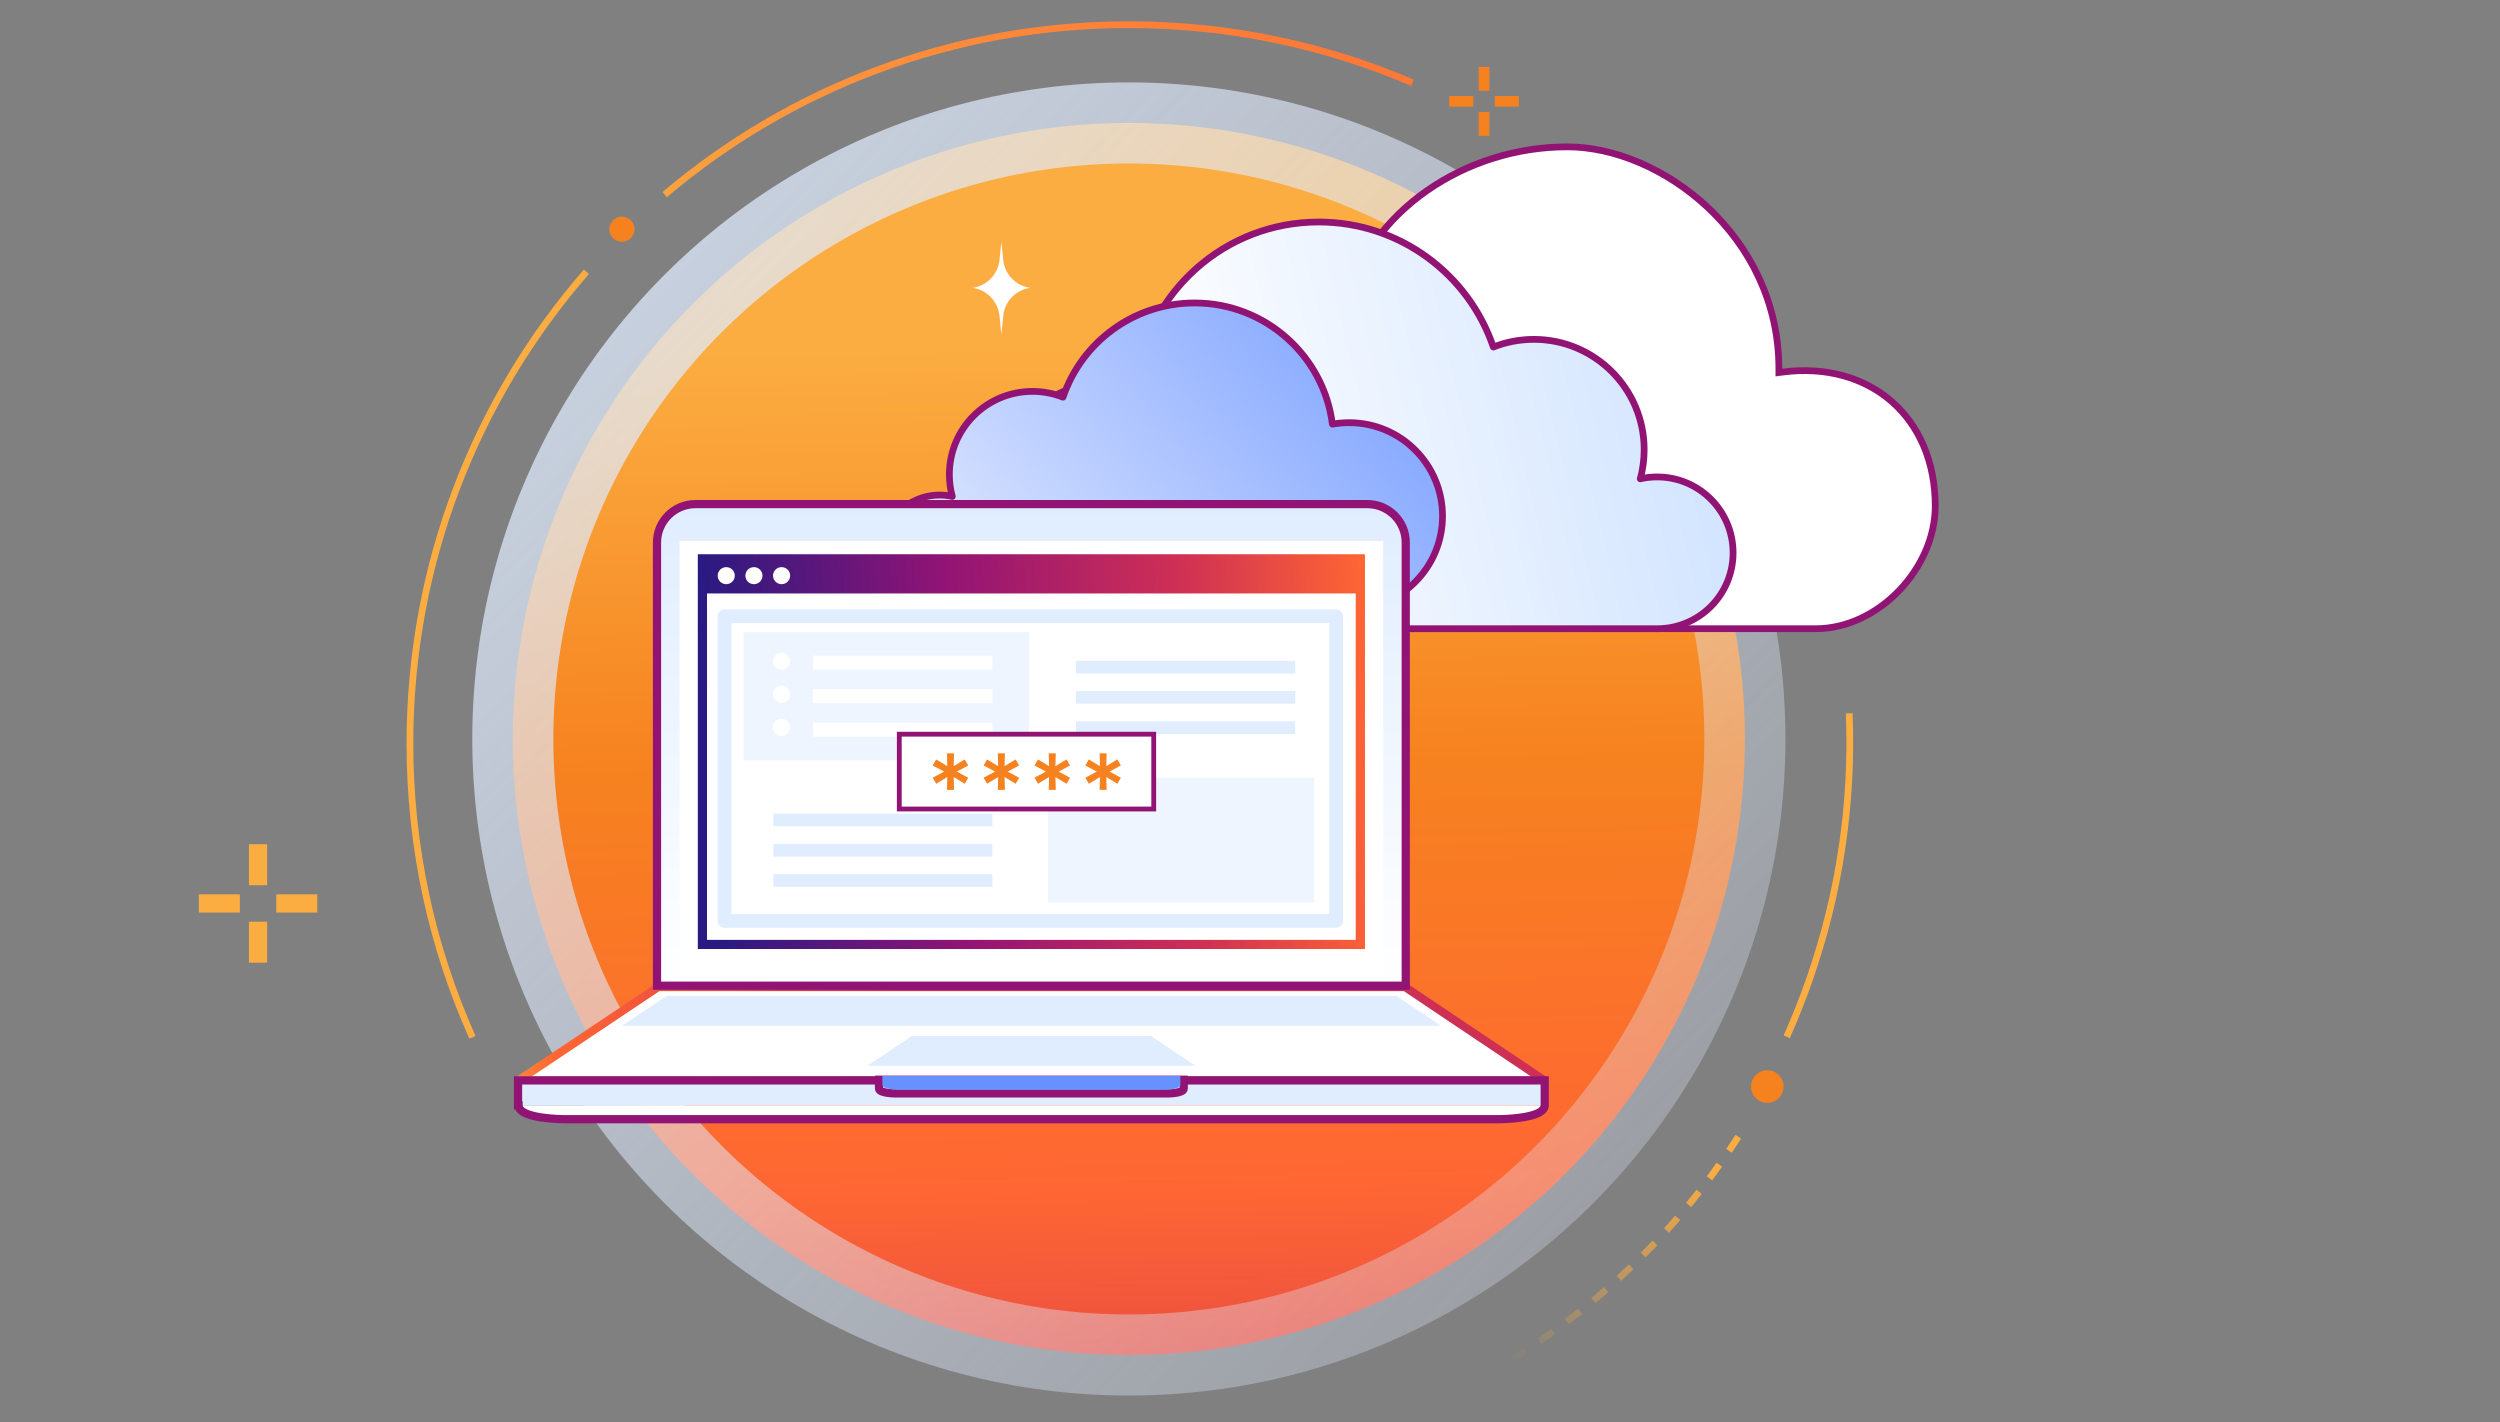 <svg width="740" height="421" viewBox="0 0 740 421" fill="none" xmlns="http://www.w3.org/2000/svg">
<rect x="0" y="0" width="740" height="421" fill="#808080" stroke="none"/>
<circle cx="334.143" cy="218.736" r="182.347" fill="url(#paint0_linear_1855_531)" stroke="url(#paint1_linear_1855_531)" stroke-width="24"/>
<path d="M526.552 109.137V110.275L527.68 110.129C540.539 108.463 551.813 111.784 559.865 118.773C567.914 125.76 572.832 136.488 572.834 149.81C572.834 158.993 568.642 168.075 562.087 174.871C555.532 181.666 546.69 186.097 537.476 186.097H384.295C376.129 186.097 365.713 181.594 357.32 173.361C348.951 165.152 342.676 153.313 342.676 138.748C342.676 107.917 370.401 86.821 396.594 91.879L397.519 92.057L397.752 91.145C405.197 62.054 434.049 43.465 463.935 43.465C477.704 43.465 493.371 49.986 505.604 61.495C517.821 72.99 526.552 89.404 526.552 109.137Z" fill="white" stroke="#911475" stroke-width="2"/>
<path fill-rule="evenodd" clip-rule="evenodd" d="M329.787 186.096C329.728 186.096 329.669 186.096 329.61 186.096C309.354 186.096 292.933 169.676 292.933 149.419C292.933 129.163 309.354 112.742 329.61 112.742C331.858 112.742 334.059 112.944 336.196 113.332C339.613 86.475 362.549 65.713 390.334 65.713C414.333 65.713 434.715 81.204 442.025 102.732C445.741 101.261 449.792 100.453 454.031 100.453C472.059 100.453 486.672 115.067 486.672 133.094C486.672 136.085 486.27 138.983 485.517 141.735C487.128 141.367 488.806 141.173 490.529 141.173C502.935 141.173 512.992 151.23 512.992 163.636C512.992 176.042 502.935 186.099 490.529 186.099C490.414 186.099 490.299 186.098 490.185 186.096V186.097H329.787V186.096Z" fill="url(#paint2_linear_1855_531)"/>
<path d="M329.787 186.096H330.787C330.787 185.83 330.681 185.575 330.493 185.387C330.304 185.2 330.049 185.095 329.783 185.096L329.787 186.096ZM336.196 113.332L336.017 114.315C336.287 114.364 336.566 114.3 336.787 114.138C337.008 113.976 337.153 113.73 337.188 113.458L336.196 113.332ZM442.025 102.732L441.078 103.054C441.166 103.313 441.357 103.525 441.605 103.64C441.854 103.755 442.138 103.763 442.393 103.662L442.025 102.732ZM485.517 141.735L484.552 141.471C484.459 141.81 484.551 142.173 484.794 142.426C485.038 142.68 485.396 142.788 485.739 142.71L485.517 141.735ZM490.185 186.096L490.2 185.096C489.932 185.092 489.674 185.196 489.483 185.384C489.292 185.572 489.185 185.828 489.185 186.096H490.185ZM490.185 186.097V187.097C490.737 187.097 491.185 186.649 491.185 186.097H490.185ZM329.787 186.097H328.787C328.787 186.649 329.235 187.097 329.787 187.097V186.097ZM329.783 185.096C329.725 185.096 329.668 185.096 329.61 185.096V187.096C329.671 187.096 329.732 187.096 329.792 187.096L329.783 185.096ZM329.61 185.096C309.906 185.096 293.933 169.123 293.933 149.419H291.933C291.933 170.228 308.802 187.096 329.61 187.096V185.096ZM293.933 149.419C293.933 129.715 309.906 113.742 329.61 113.742V111.742C308.802 111.742 291.933 128.611 291.933 149.419H293.933ZM329.61 113.742C331.798 113.742 333.94 113.939 336.017 114.315L336.374 112.348C334.179 111.95 331.919 111.742 329.61 111.742V113.742ZM337.188 113.458C340.543 87.095 363.059 66.713 390.334 66.713V64.713C362.039 64.713 338.684 85.856 335.204 113.205L337.188 113.458ZM390.334 66.713C413.892 66.713 433.902 81.919 441.078 103.054L442.972 102.411C435.528 80.489 414.775 64.713 390.334 64.713V66.713ZM442.393 103.662C445.994 102.237 449.92 101.453 454.031 101.453V99.453C449.664 99.453 445.489 100.286 441.657 101.802L442.393 103.662ZM454.031 101.453C471.506 101.453 485.672 115.619 485.672 133.094H487.672C487.672 114.515 472.611 99.453 454.031 99.453V101.453ZM485.672 133.094C485.672 135.995 485.282 138.804 484.552 141.471L486.481 141.999C487.258 139.161 487.672 136.175 487.672 133.094H485.672ZM485.739 142.71C487.278 142.359 488.881 142.173 490.529 142.173V140.173C488.731 140.173 486.979 140.376 485.294 140.76L485.739 142.71ZM490.529 142.173C502.383 142.173 511.992 151.783 511.992 163.636H513.992C513.992 150.678 503.487 140.173 490.529 140.173V142.173ZM511.992 163.636C511.992 175.489 502.383 185.099 490.529 185.099V187.099C503.487 187.099 513.992 176.594 513.992 163.636H511.992ZM490.529 185.099C490.419 185.099 490.309 185.098 490.2 185.096L490.17 187.096C490.289 187.098 490.409 187.099 490.529 187.099V185.099ZM489.185 186.096V186.097H491.185V186.096H489.185ZM490.185 185.097H329.787V187.097H490.185V185.097ZM330.787 186.097V186.096H328.787V186.097H330.787Z" fill="#911475"/>
<path fill-rule="evenodd" clip-rule="evenodd" d="M399.218 180.381C399.263 180.381 399.307 180.381 399.352 180.381C414.614 180.381 426.986 168.009 426.986 152.747C426.986 137.484 414.614 125.112 399.352 125.112C397.658 125.112 396 125.264 394.39 125.556C391.815 105.321 374.534 89.678 353.6 89.678C335.517 89.678 320.161 101.349 314.653 117.57C311.853 116.462 308.8 115.853 305.606 115.853C292.023 115.853 281.012 126.863 281.012 140.446C281.012 142.7 281.315 144.883 281.883 146.956C280.669 146.68 279.405 146.534 278.108 146.534C268.76 146.534 261.183 154.111 261.183 163.458C261.183 172.805 268.76 180.383 278.108 180.383C278.194 180.383 278.281 180.382 278.367 180.381V180.381H399.218V180.381Z" fill="url(#paint3_linear_1855_531)"/>
<path d="M399.218 180.381H398.218C398.218 180.115 398.324 179.86 398.513 179.672C398.701 179.484 398.957 179.379 399.223 179.381L399.218 180.381ZM394.39 125.556L394.568 126.54C394.298 126.589 394.02 126.525 393.799 126.363C393.578 126.201 393.433 125.955 393.398 125.682L394.39 125.556ZM314.653 117.57L315.6 117.892C315.512 118.151 315.321 118.363 315.073 118.478C314.824 118.593 314.539 118.601 314.285 118.5L314.653 117.57ZM281.883 146.956L282.848 146.692C282.941 147.031 282.849 147.394 282.605 147.648C282.362 147.902 282.004 148.009 281.661 147.931L281.883 146.956ZM278.367 180.381L278.352 179.381C278.62 179.377 278.878 179.48 279.069 179.668C279.259 179.856 279.367 180.113 279.367 180.381H278.367ZM278.367 180.381V181.381C277.815 181.381 277.367 180.933 277.367 180.381H278.367ZM399.218 180.381H400.218C400.218 180.933 399.771 181.381 399.218 181.381V180.381ZM399.223 179.381C399.266 179.381 399.309 179.381 399.352 179.381V181.381C399.306 181.381 399.26 181.381 399.213 181.381L399.223 179.381ZM399.352 179.381C414.061 179.381 425.986 167.456 425.986 152.747H427.986C427.986 168.561 415.166 181.381 399.352 181.381V179.381ZM425.986 152.747C425.986 138.037 414.061 126.112 399.352 126.112V124.112C415.166 124.112 427.986 136.932 427.986 152.747H425.986ZM399.352 126.112C397.718 126.112 396.119 126.259 394.568 126.54L394.212 124.572C395.88 124.27 397.598 124.112 399.352 124.112V126.112ZM393.398 125.682C390.886 105.941 374.024 90.678 353.6 90.678V88.678C375.044 88.678 392.744 104.702 395.382 125.43L393.398 125.682ZM353.6 90.678C335.958 90.678 320.974 102.064 315.6 117.892L313.706 117.249C319.347 100.635 335.076 88.678 353.6 88.678V90.678ZM314.285 118.5C311.6 117.437 308.672 116.853 305.606 116.853V114.853C308.928 114.853 312.105 115.486 315.021 116.64L314.285 118.5ZM305.606 116.853C292.575 116.853 282.012 127.416 282.012 140.446H280.012C280.012 126.311 291.471 114.853 305.606 114.853V116.853ZM282.012 140.446C282.012 142.61 282.303 144.704 282.848 146.692L280.919 147.22C280.328 145.062 280.012 142.79 280.012 140.446H282.012ZM281.661 147.931C280.519 147.671 279.33 147.534 278.108 147.534V145.534C279.481 145.534 280.819 145.688 282.105 145.981L281.661 147.931ZM278.108 147.534C269.313 147.534 262.183 154.663 262.183 163.458H260.183C260.183 153.559 268.208 145.534 278.108 145.534V147.534ZM262.183 163.458C262.183 172.253 269.313 179.383 278.108 179.383V181.383C268.208 181.383 260.183 173.357 260.183 163.458H262.183ZM278.108 179.383C278.189 179.383 278.271 179.382 278.352 179.381L278.382 181.38C278.291 181.382 278.199 181.383 278.108 181.383V179.383ZM279.367 180.381V180.381H277.367V180.381H279.367ZM278.367 179.381H399.218V181.381H278.367V179.381ZM398.218 180.381V180.381H400.218V180.381H398.218Z" fill="#911475"/>
<path d="M194.803 292.166H415.914L457.157 319.832H153.416L194.803 292.166Z" fill="white"/>
<path d="M194.803 292.166V290.948L194.126 291.153L194.803 292.166ZM415.914 292.166L416.592 291.154L415.914 290.948V292.166ZM457.157 319.832V321.05L457.836 318.82L457.157 319.832ZM153.416 319.832L152.74 318.819L153.416 321.05V319.832ZM194.803 293.384H415.914V290.948H194.803V293.384ZM415.235 293.178L456.479 320.843L457.836 318.82L416.592 291.154L415.235 293.178ZM457.157 318.614H153.416V321.05H457.157V318.614ZM154.093 320.844L195.479 293.179L194.126 291.153L152.74 318.819L154.093 320.844Z" fill="url(#paint4_linear_1855_531)"/>
<path d="M269.957 306.641H340.662L353.851 315.487H256.722L269.957 306.641Z" fill="#E0EDFF"/>
<path d="M197.326 294.778L413.293 294.777L426.482 303.624L184.092 303.625L197.326 294.778Z" fill="#E0EDFF"/>
<path fill-rule="evenodd" clip-rule="evenodd" d="M168.55 331.281H166.937C166.937 331.281 153.416 331.281 153.416 327.176H153.417H457.157C457.157 331.281 443.636 331.281 443.636 331.281H442.024H168.55Z" fill="white"/>
<rect x="153.338" y="319.797" width="303.897" height="7.378" fill="#E0EDFF"/>
<path d="M153.338 319.797V318.579H152.12V319.797H153.338ZM457.235 319.797H458.453V318.579H457.235V319.797ZM153.338 327.175H152.12V328.393H153.338V327.175ZM153.494 327.175L154.712 327.175L154.712 325.957H153.494V327.175ZM457.235 327.175L458.453 327.175V327.175H457.235ZM153.338 321.015H457.235V318.579H153.338V321.015ZM154.556 327.175V319.797H152.12V327.175H154.556ZM153.494 325.957H153.338V328.393H153.494V325.957ZM167.015 331.28C167.015 330.062 167.015 330.062 167.015 330.062C167.015 330.062 167.015 330.062 167.015 330.062C167.015 330.062 167.015 330.062 167.014 330.062C167.013 330.062 167.011 330.062 167.008 330.062C167.003 330.062 166.994 330.062 166.982 330.062C166.959 330.062 166.923 330.062 166.876 330.061C166.781 330.06 166.64 330.058 166.461 330.055C166.101 330.047 165.584 330.031 164.964 330C163.72 329.937 162.073 329.811 160.438 329.563C158.782 329.312 157.225 328.947 156.112 328.44C154.912 327.894 154.712 327.422 154.712 327.175L152.276 327.175C152.276 328.98 153.766 330.048 155.102 330.657C156.524 331.305 158.347 331.71 160.072 331.971C161.816 332.236 163.55 332.367 164.841 332.433C165.488 332.465 166.028 332.482 166.408 332.49C166.598 332.494 166.748 332.496 166.851 332.497C166.903 332.498 166.943 332.498 166.97 332.498C166.984 332.498 166.995 332.498 167.002 332.498C167.006 332.498 167.009 332.498 167.011 332.498C167.012 332.498 167.013 332.498 167.014 332.498C167.014 332.498 167.014 332.498 167.015 332.498C167.015 332.498 167.015 332.498 167.015 331.28ZM168.628 330.062H167.015V332.498H168.628V330.062ZM442.102 330.062H168.628V332.498H442.102V330.062ZM443.714 330.062H442.102V332.498H443.714V330.062ZM456.017 327.175C456.017 327.422 455.817 327.894 454.618 328.44C453.505 328.947 451.947 329.312 450.292 329.563C448.656 329.811 447.01 329.937 445.765 330C445.145 330.031 444.629 330.047 444.269 330.055C444.089 330.058 443.949 330.06 443.854 330.061C443.807 330.062 443.771 330.062 443.747 330.062C443.735 330.062 443.727 330.062 443.721 330.062C443.718 330.062 443.716 330.062 443.715 330.062C443.715 330.062 443.714 330.062 443.714 330.062C443.714 330.062 443.714 330.062 443.714 330.062C443.714 330.062 443.714 330.062 443.714 331.28C443.714 332.498 443.715 332.498 443.715 332.498C443.715 332.498 443.715 332.498 443.716 332.498C443.716 332.498 443.717 332.498 443.718 332.498C443.72 332.498 443.723 332.498 443.727 332.498C443.735 332.498 443.745 332.498 443.759 332.498C443.787 332.498 443.827 332.498 443.879 332.497C443.982 332.496 444.132 332.494 444.322 332.49C444.701 332.482 445.241 332.465 445.889 332.433C447.179 332.367 448.913 332.236 450.658 331.971C452.382 331.71 454.205 331.305 455.628 330.657C456.963 330.048 458.453 328.98 458.453 327.175L456.017 327.175ZM456.017 319.797V327.175H458.453V319.797H456.017Z" fill="#911475"/>
<path d="M350.389 319.592H260.183V322.202C260.183 323.655 265.089 323.655 265.089 323.655H342.914L342.968 323.655H345.606C345.606 323.655 350.389 323.655 350.39 322.202L350.389 319.592Z" stroke="#911475" stroke-width="2.436"/>
<path d="M349.391 318.5H261.183V321.11H261.239C261.239 322.563 266.023 322.563 266.023 322.563H341.916L341.97 322.563H344.608C344.608 322.563 349.391 322.563 349.392 321.111L349.391 318.5Z" fill="#6691FF"/>
<path d="M194.473 160.584C194.473 154.305 199.563 149.215 205.842 149.215H404.731C411.01 149.215 416.1 154.305 416.1 160.584V291.764H194.473V160.584Z" fill="url(#paint5_linear_1855_531)" stroke="#911475" stroke-width="2.436"/>
<path d="M201.14 160.105H409.433V289.013H201.14V160.105Z" fill="white"/>
<path d="M382.87 263.279H329.762V267.424H382.87V263.279Z" fill="white"/>
<path d="M382.87 253.361H329.762V257.506H382.87V253.361Z" fill="white"/>
<path d="M382.87 243.445H329.762V247.59H382.87V243.445Z" fill="white"/>
<ellipse cx="320.431" cy="264.647" rx="2.522" ry="2.522" fill="white"/>
<ellipse cx="320.431" cy="254.877" rx="2.522" ry="2.522" fill="white"/>
<ellipse cx="320.431" cy="245.11" rx="2.522" ry="2.522" fill="white"/>
<path d="M207.927 279.554V165.478H402.644V279.554H207.927Z" fill="white" stroke="url(#paint6_linear_1855_531)" stroke-width="2.702"/>
<path d="M206.576 164.127V280.905H404.001V164.127H206.576ZM207.884 279.905V175.663H402.693V279.905H207.884Z" fill="url(#paint7_linear_1855_531)"/>
<path d="M214.966 172.921C216.365 172.921 217.499 171.791 217.499 170.396C217.499 169.002 216.365 167.871 214.966 167.871C213.567 167.871 212.433 169.002 212.433 170.396C212.433 171.791 213.567 172.921 214.966 172.921Z" fill="white"/>
<path d="M223.165 172.921C224.564 172.921 225.698 171.791 225.698 170.396C225.698 169.002 224.564 167.871 223.165 167.871C221.766 167.871 220.632 169.002 220.632 170.396C220.632 171.791 221.766 172.921 223.165 172.921Z" fill="white"/>
<path d="M231.351 172.921C232.75 172.921 233.884 171.791 233.884 170.396C233.884 169.002 232.75 167.871 231.351 167.871C229.952 167.871 228.818 169.002 228.818 170.396C228.818 171.791 229.952 172.921 231.351 172.921Z" fill="white"/>
<path d="M214.463 272.6V182.411H395.493V272.6H214.463Z" stroke="#E0EDFF" stroke-width="4.06" stroke-linejoin="round"/>
<path d="M304.559 187.098H220.13V225.102H304.559V187.098Z" fill="#E0EDFF" fill-opacity="0.5"/>
<path d="M388.987 230.219H310.207V267.168H388.987V230.219Z" fill="#E0EDFF" fill-opacity="0.5"/>
<path d="M293.752 213.893H240.644V218.038H293.752V213.893Z" fill="white"/>
<path d="M293.752 203.975H240.644V208.12H293.752V203.975Z" fill="white"/>
<path d="M293.752 194.059H240.644V198.204H293.752V194.059Z" fill="white"/>
<ellipse cx="231.313" cy="215.26" rx="2.522" ry="2.522" fill="white"/>
<ellipse cx="231.313" cy="205.49" rx="2.522" ry="2.522" fill="white"/>
<ellipse cx="231.313" cy="195.723" rx="2.522" ry="2.522" fill="white"/>
<path d="M293.752 258.76H228.896V262.508H293.752V258.76Z" fill="#E0EDFF"/>
<path d="M293.752 249.793H228.896V253.541H293.752V249.793Z" fill="#E0EDFF"/>
<path d="M293.752 240.826H228.896V244.574H293.752V240.826Z" fill="#E0EDFF"/>
<path d="M383.374 213.52H318.519V217.267H383.374V213.52Z" fill="#E0EDFF"/>
<path d="M383.374 204.553H318.519V208.301H383.374V204.553Z" fill="#E0EDFF"/>
<path d="M383.374 195.586H318.519V199.334H383.374V195.586Z" fill="#E0EDFF"/>
<path d="M341.505 217.322H266.191V239.466H341.505V217.322Z" fill="white" stroke="#911475" stroke-width="1.429" stroke-miterlimit="10"/>
<path d="M312.311 233.438L312.222 229.676L315.471 231.644L315.63 231.74L315.723 231.578L316.376 230.438L316.469 230.276L316.304 230.187L312.955 228.393L316.304 226.598L316.469 226.509L316.376 226.347L315.723 225.208L315.63 225.046L315.471 225.143L312.222 227.111L312.312 223.348L312.316 223.162H312.13H310.802H310.616L310.62 223.348L310.71 227.111L307.461 225.143L307.302 225.047L307.209 225.208L306.556 226.348L306.463 226.51L306.628 226.599L309.977 228.393L306.628 230.188L306.463 230.277L306.556 230.439L307.209 231.578L307.302 231.74L307.461 231.644L310.71 229.676L310.62 233.438L310.616 233.624H310.802H312.13H312.316L312.311 233.438Z" fill="#F6821F" stroke="#F6821F" stroke-width="0.364"/>
<path d="M327.373 233.438L327.284 229.676L330.531 231.643L330.69 231.739L330.783 231.578L331.437 230.438L331.531 230.276L331.366 230.187L328.018 228.393L331.366 226.598L331.531 226.51L331.437 226.347L330.782 225.208L330.69 225.047L330.531 225.143L327.284 227.11L327.373 223.348L327.378 223.162H327.191H325.864H325.678L325.682 223.348L325.772 227.11L322.524 225.144L322.365 225.047L322.272 225.209L321.618 226.348L321.524 226.51L321.689 226.599L325.037 228.393L321.689 230.188L321.524 230.276L321.618 230.439L322.272 231.578L322.365 231.739L322.524 231.643L325.772 229.675L325.682 233.438L325.678 233.624H325.864H327.192H327.378L327.373 233.438Z" fill="#F6821F" stroke="#F6821F" stroke-width="0.364"/>
<path d="M282.189 233.438L282.1 229.676L285.348 231.644L285.507 231.74L285.6 231.578L286.253 230.438L286.346 230.276L286.182 230.187L282.833 228.393L286.182 226.598L286.346 226.509L286.253 226.347L285.6 225.208L285.507 225.046L285.348 225.143L282.1 227.111L282.189 223.348L282.194 223.162H282.007H280.68H280.493L280.498 223.348L280.587 227.111L277.339 225.143L277.179 225.047L277.087 225.208L276.433 226.348L276.34 226.51L276.505 226.599L279.854 228.393L276.505 230.188L276.34 230.277L276.433 230.439L277.087 231.578L277.179 231.74L277.339 231.644L280.587 229.676L280.498 233.438L280.493 233.624H280.68H282.007H282.193L282.189 233.438Z" fill="#F6821F" stroke="#F6821F" stroke-width="0.364"/>
<path d="M297.25 233.438L297.16 229.676L300.407 231.643L300.566 231.739L300.659 231.578L301.314 230.438L301.407 230.276L301.242 230.187L297.894 228.393L301.242 226.598L301.407 226.51L301.314 226.347L300.659 225.208L300.566 225.047L300.407 225.143L297.16 227.11L297.249 223.348L297.254 223.162H297.068H295.74H295.554L295.558 223.348L295.648 227.11L292.4 225.144L292.241 225.047L292.149 225.209L291.494 226.348L291.4 226.51L291.566 226.599L294.913 228.393L291.566 230.188L291.4 230.276L291.494 230.439L292.149 231.578L292.241 231.739L292.4 231.643L295.648 229.675L295.559 233.438L295.554 233.624H295.74H297.068H297.254L297.25 233.438Z" fill="#F6821F" stroke="#F6821F" stroke-width="0.364"/>
<path d="M296.404 71.572L296.945 76.912C297.378 81.189 300.681 84.615 304.939 85.204C300.682 85.793 297.382 89.221 296.956 93.497L296.404 99.027L295.852 93.497C295.425 89.221 292.125 85.793 287.868 85.204C292.126 84.615 295.429 81.189 295.862 76.912L296.404 71.572Z" fill="white"/>
<path d="M196.748 57.599C233.82 26.224 281.773 7.307 334.143 7.307C363.962 7.307 392.348 13.44 418.109 24.513M173.568 80.459C141.037 117.832 121.339 166.671 121.339 220.111C121.339 251.082 127.955 280.508 139.851 307.052" stroke="url(#paint8_linear_1855_531)" stroke-width="2"/>
<path d="M547.365 211.153C548.437 237.34 544.656 264.166 535.43 290.398C533.45 296.029 531.257 301.524 528.863 306.878" stroke="url(#paint9_linear_1855_531)" stroke-width="2"/>
<path d="M514.534 336.474C500.379 358.532 481.882 378.326 459.27 394.509C454.415 397.982 449.465 401.223 444.431 404.232" stroke="url(#paint10_linear_1855_531)" stroke-width="2" stroke-dasharray="5 5"/>
<circle cx="523.123" cy="321.623" r="4.82" fill="#F6821F"/>
<circle cx="184.091" cy="67.841" r="3.73" fill="#F6821F"/>
<path d="M79.082 249.891H73.687V262.029H79.082V249.891Z" fill="#FBAD41"/>
<path d="M93.918 264.727H81.779V270.121H93.918V264.727Z" fill="#FBAD41"/>
<path d="M79.082 272.818H73.687V284.957H79.082V272.818Z" fill="#FBAD41"/>
<path d="M70.99 264.727H58.852V270.121H70.99V264.727Z" fill="#FBAD41"/>
<path d="M440.862 19.811H437.692V26.867H440.862V19.811Z" fill="#F6821F"/>
<path d="M449.58 28.436H442.447V31.572H449.58V28.436Z" fill="#F6821F"/>
<path d="M440.862 33.141H437.692V40.197H440.862V33.141Z" fill="#F6821F"/>
<path d="M436.106 28.436H428.973V31.572H436.106V28.436Z" fill="#F6821F"/>
<defs>
<linearGradient id="paint0_linear_1855_531" x1="572.594" y1="596.844" x2="563.689" y2="98.046" gradientUnits="userSpaceOnUse">
<stop stop-color="#911475"/>
<stop offset="0.25" stop-color="#CE2F55"/>
<stop offset="0.5" stop-color="#FF6633"/>
<stop offset="0.75" stop-color="#F6821F"/>
<stop offset="1" stop-color="#FBAD41"/>
</linearGradient>
<linearGradient id="paint1_linear_1855_531" x1="23.283" y1="-66.891" x2="504.491" y2="389.084" gradientUnits="userSpaceOnUse">
<stop stop-color="#E0ECFF"/>
<stop offset="1" stop-color="#E0ECFF" stop-opacity="0.24"/>
</linearGradient>
<linearGradient id="paint2_linear_1855_531" x1="657.403" y1="115.133" x2="353.852" y2="186.099" gradientUnits="userSpaceOnUse">
<stop stop-color="#A8CBFF"/>
<stop offset="1" stop-color="white"/>
</linearGradient>
<linearGradient id="paint3_linear_1855_531" x1="497.848" y1="58.657" x2="272.209" y2="246.401" gradientUnits="userSpaceOnUse">
<stop offset="0.177" stop-color="#6691FF"/>
<stop offset="1" stop-color="white"/>
</linearGradient>
<linearGradient id="paint4_linear_1855_531" x1="259.747" y1="265.552" x2="99.662" y2="292.399" gradientUnits="userSpaceOnUse">
<stop stop-color="#CE2F55"/>
<stop offset="0.627" stop-color="#FF6633"/>
<stop offset="0.802" stop-color="#FBAD41"/>
<stop offset="0.987" stop-color="#FFE9CB"/>
</linearGradient>
<linearGradient id="paint5_linear_1855_531" x1="305.287" y1="149.215" x2="305.287" y2="291.764" gradientUnits="userSpaceOnUse">
<stop stop-color="#E0EDFF"/>
<stop offset="1" stop-color="white"/>
</linearGradient>
<linearGradient id="paint6_linear_1855_531" x1="206.576" y1="178.392" x2="403.717" y2="166.871" gradientUnits="userSpaceOnUse">
<stop stop-color="#281A81"/>
<stop offset="0.37" stop-color="#911475"/>
<stop offset="0.719" stop-color="#CE2F55"/>
<stop offset="1" stop-color="#FF6633"/>
</linearGradient>
<linearGradient id="paint7_linear_1855_531" x1="206.576" y1="178.392" x2="403.722" y2="166.87" gradientUnits="userSpaceOnUse">
<stop stop-color="#281A81"/>
<stop offset="0.37" stop-color="#911475"/>
<stop offset="0.719" stop-color="#CE2F55"/>
<stop offset="1" stop-color="#FF6633"/>
</linearGradient>
<linearGradient id="paint8_linear_1855_531" x1="477.987" y1="-11.497" x2="343.648" y2="197.274" gradientUnits="userSpaceOnUse">
<stop stop-color="#FF6633"/>
<stop offset="1" stop-color="#FBAD41"/>
</linearGradient>
<linearGradient id="paint9_linear_1855_531" x1="505.444" y1="432.333" x2="353.069" y2="236.337" gradientUnits="userSpaceOnUse">
<stop stop-color="#FBAD41"/>
<stop offset="1" stop-color="#FBAD41"/>
</linearGradient>
<linearGradient id="paint10_linear_1855_531" x1="523.283" y1="323.052" x2="447.186" y2="404.824" gradientUnits="userSpaceOnUse">
<stop offset="0.24" stop-color="#FBAD41"/>
<stop offset="1" stop-color="#FBAD41" stop-opacity="0"/>
</linearGradient>
</defs>
</svg>
